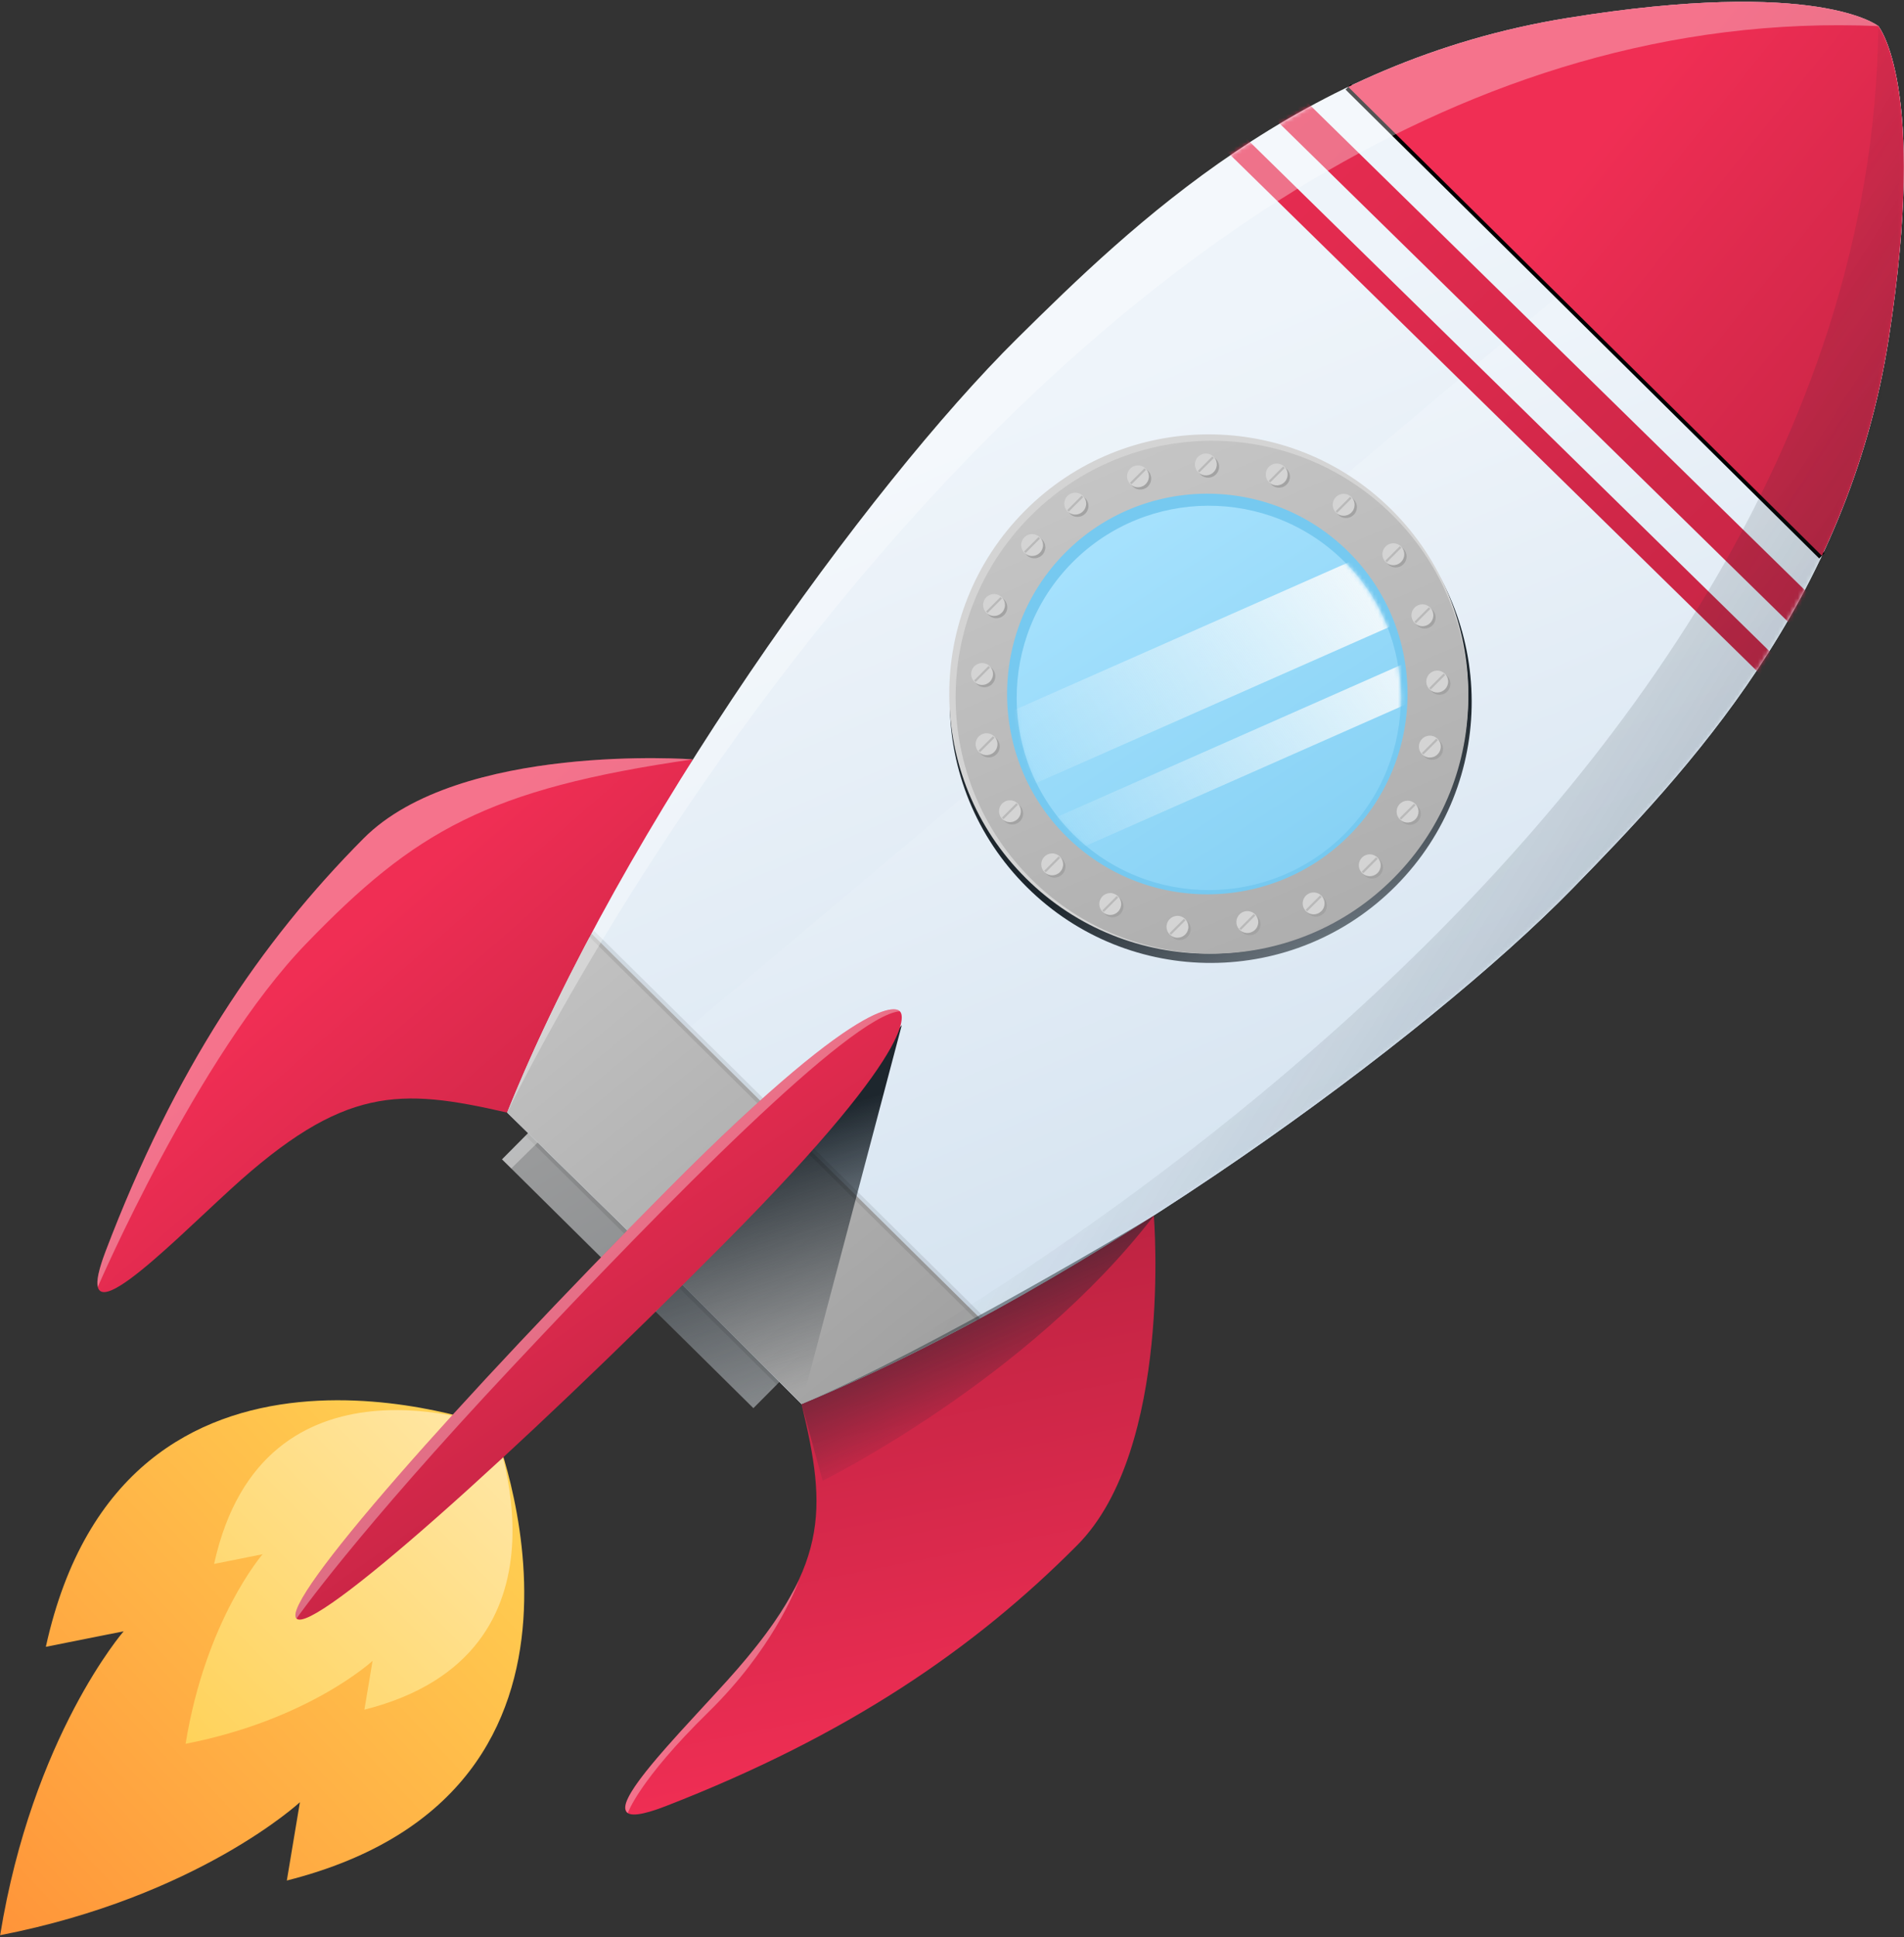 <svg width="476" height="484" viewBox="0 0 476 484" fill="none" xmlns="http://www.w3.org/2000/svg">
<rect x="0" y="0" width="476" height="484" fill="#333333" stroke="none"/>
<path d="M123.257 356.428C123.257 356.428 31.171 321.881 11.46 411.487L30.916 407.609C30.916 407.609 8.118 433.827 0.036 483.549C49.482 473.921 74.977 450.318 74.977 450.318L71.706 469.886C160.656 447.392 123.257 356.428 123.257 356.428Z" fill="url(#paint0_linear_1036_9)"/>
<path d="M123.257 356.428C123.257 356.428 65.817 334.878 53.523 390.772L65.658 388.352C65.658 388.352 51.438 404.707 46.397 435.721C77.24 429.715 93.141 414.992 93.141 414.992L91.101 427.197C146.586 413.168 123.257 356.428 123.257 356.428Z" fill="url(#paint1_linear_1036_9)"/>
<path d="M188.345 351.856L125.507 289.685L142.823 272.262L205.661 334.434L188.345 351.856Z" fill="url(#paint2_linear_1036_9)"/>
<path d="M173.196 189.737C173.196 189.737 114.834 185.426 90.889 209.508C65.051 235.493 43.651 267.29 26.371 312.737C17.151 336.988 41.499 311.922 57.65 297.158C85.927 271.31 99.865 271.834 126.787 278.002C126.787 278.002 141.302 248.298 173.196 189.737Z" fill="url(#paint3_linear_1036_9)"/>
<path opacity="0.33" d="M173.196 189.737C173.196 189.737 114.834 185.426 90.889 209.508C65.051 235.493 43.651 267.29 26.371 312.737C24.642 317.284 24.094 320.097 24.45 321.569C24.45 321.569 49.292 263.999 76.508 235.827C103.724 207.656 121.868 197.124 173.196 189.737Z" fill="white"/>
<path d="M288.459 303.778C288.459 303.778 293.271 361.971 269.338 386.065C243.512 412.063 211.824 433.681 166.424 451.303C142.197 460.707 167.113 436.203 181.775 419.963C207.44 391.534 206.798 377.632 200.391 350.824C200.391 350.824 230.036 336.092 288.459 303.778Z" fill="url(#paint4_linear_1036_9)"/>
<path d="M472.248 84.21C481.95 21.317 469.585 6.524 469.585 6.524C469.585 6.524 454.654 -5.689 391.703 4.519C325.214 15.3 283.012 56.182 254.274 84.602C217.093 121.372 155.773 205.981 126.788 278.002L163.779 314.221L200.39 350.822C272.326 321.297 356.607 259.405 393.145 221.999C421.386 193.088 462.001 150.638 472.248 84.21Z" fill="url(#paint5_linear_1036_9)"/>
<path d="M136.17 287.189L163.778 314.22L200.389 350.822C272.325 321.297 356.606 259.405 393.144 221.999C421.386 193.087 462.002 150.636 472.247 84.209C481.949 21.317 469.584 6.523 469.584 6.523" fill="url(#paint6_linear_1036_9)"/>
<path opacity="0.09" d="M132.023 283.128L195.008 345.442" stroke="black" stroke-width="1.892" stroke-miterlimit="10"/>
<path d="M126.788 278.001L163.779 314.22L200.39 350.822C214.929 344.854 229.973 337.551 245.024 329.407L147.875 233.288C139.841 248.374 132.647 263.446 126.788 278.001Z" fill="url(#paint7_linear_1036_9)"/>
<path d="M225.444 256.146L200.39 350.823L193.252 346.125L188.346 351.855L163.944 327.713L225.444 256.146Z" fill="url(#paint8_linear_1036_9)"/>
<path d="M337.064 21.72L455.469 138.869" stroke="black" stroke-width="1.892" stroke-miterlimit="10"/>
<path d="M469.584 6.524C469.584 6.524 454.653 -5.689 391.703 4.519C371.305 7.828 353.202 13.976 337.064 21.72L455.469 138.869C463.095 122.703 469.104 104.589 472.248 84.21C481.95 21.318 469.584 6.524 469.584 6.524Z" fill="url(#paint9_linear_1036_9)"/>
<mask id="mask0_1036_9" style="mask-type:luminance" maskUnits="userSpaceOnUse" x="126" y="0" width="350" height="351">
<path d="M472.248 84.21C481.95 21.317 469.585 6.524 469.585 6.524C469.585 6.524 454.654 -5.689 391.703 4.519C325.214 15.3 283.012 56.182 254.274 84.602C217.093 121.372 155.773 205.981 126.788 278.002L163.779 314.221L200.39 350.822C272.326 321.297 356.607 259.405 393.145 221.999C421.386 193.088 462.001 150.638 472.248 84.21Z" fill="white"/>
</mask>
<g mask="url(#mask0_1036_9)">
<path d="M455.96 164.14L313.413 24.509L319.425 18.37L461.974 158.001L455.96 164.14Z" fill="url(#paint10_linear_1036_9)"/>
</g>
<mask id="mask1_1036_9" style="mask-type:luminance" maskUnits="userSpaceOnUse" x="126" y="0" width="350" height="351">
<path d="M472.248 84.21C481.95 21.317 469.585 6.524 469.585 6.524C469.585 6.524 454.654 -5.689 391.703 4.519C325.214 15.3 283.012 56.182 254.274 84.602C217.093 121.372 155.773 205.981 126.788 278.002L163.779 314.221L200.39 350.822C272.326 321.297 356.607 259.405 393.145 221.999C421.386 193.088 462.001 150.638 472.248 84.21Z" fill="white"/>
</mask>
<g mask="url(#mask1_1036_9)">
<path d="M447.212 175.487L304.663 35.856L308.674 31.763L451.223 171.393L447.212 175.487Z" fill="url(#paint11_linear_1036_9)"/>
</g>
<path opacity="0.09" d="M147.862 233.283L245.023 329.409" stroke="black" stroke-width="1.892" stroke-miterlimit="10"/>
<path d="M224.94 252.682C224.94 252.682 219.516 244.282 167.093 297.03C114.668 349.778 69.96 400.306 74.126 404.428C78.292 408.55 128.555 363.518 180.979 310.771C233.403 258.022 224.94 252.682 224.94 252.682Z" fill="url(#paint12_linear_1036_9)"/>
<path opacity="0.33" d="M224.94 252.682C224.94 252.682 219.516 244.282 167.093 297.03C114.668 349.778 69.96 400.306 74.126 404.428C74.126 404.428 88.783 383.367 128.124 341.469C167.468 299.57 212.582 253.779 224.94 252.682Z" fill="white"/>
<path d="M349.005 221.311C374.377 195.727 374.206 154.422 348.622 129.05C323.04 103.678 281.735 103.85 256.361 129.433C230.989 155.017 231.162 196.322 256.744 221.694C282.328 247.064 323.635 246.893 349.005 221.311Z" fill="url(#paint13_linear_1036_9)"/>
<path d="M348.253 219.097C373.484 193.655 373.312 152.58 347.872 127.351C322.434 102.121 281.357 102.291 256.126 127.731C230.897 153.171 231.068 194.247 256.507 219.477C281.947 244.706 323.023 244.535 348.253 219.097Z" fill="#D4D4D4"/>
<path d="M348.486 219.33C373.406 194.202 373.238 153.629 348.11 128.71C322.983 103.79 282.411 103.959 257.491 129.086C232.57 154.214 232.74 194.785 257.866 219.705C282.993 244.626 323.565 244.458 348.486 219.33Z" fill="url(#paint14_linear_1036_9)"/>
<path d="M266.563 208.968C246.957 189.525 246.825 157.754 266.269 138.148C285.712 118.543 317.484 118.411 337.089 137.854C356.694 157.298 356.826 189.069 337.383 208.674C317.939 228.28 286.168 228.412 266.563 208.968Z" fill="#76C9F0"/>
<path d="M268.36 208.501C249.551 189.846 249.426 159.365 268.079 140.556C286.733 121.747 317.214 121.62 336.023 140.275C354.832 158.928 354.958 189.409 336.305 208.219C317.65 227.028 287.169 227.155 268.36 208.501Z" fill="url(#paint15_linear_1036_9)"/>
<mask id="mask2_1036_9" style="mask-type:luminance" maskUnits="userSpaceOnUse" x="254" y="126" width="97" height="97">
<path d="M268.36 208.501C249.551 189.846 249.426 159.365 268.079 140.556C286.733 121.747 317.214 121.62 336.023 140.275C354.832 158.928 354.958 189.409 336.305 208.219C317.65 227.028 287.169 227.155 268.36 208.501Z" fill="white"/>
</mask>
<g mask="url(#mask2_1036_9)">
<path d="M346.465 136.389L239.964 183.422L247.599 200.708L354.099 153.673L346.465 136.389Z" fill="url(#paint16_linear_1036_9)"/>
</g>
<mask id="mask3_1036_9" style="mask-type:luminance" maskUnits="userSpaceOnUse" x="254" y="126" width="97" height="97">
<path d="M268.36 208.501C249.551 189.846 249.426 159.365 268.079 140.556C286.733 121.747 317.214 121.62 336.023 140.275C354.832 158.928 354.958 189.409 336.305 208.219C317.65 227.028 287.169 227.155 268.36 208.501Z" fill="white"/>
</mask>
<g mask="url(#mask3_1036_9)">
<path d="M357.087 163.13L250.587 210.164L254.429 218.863L360.928 171.829L357.087 163.13Z" fill="url(#paint17_linear_1036_9)"/>
</g>
<path d="M261.277 137.328C261.587 135.849 260.641 134.398 259.163 134.088C257.683 133.777 256.233 134.724 255.922 136.202C255.612 137.681 256.558 139.132 258.036 139.442C259.516 139.754 260.966 138.806 261.277 137.328Z" fill="#A3A3A3"/>
<path d="M251.765 152.309C252.075 150.83 251.129 149.379 249.651 149.069C248.172 148.758 246.721 149.705 246.411 151.183C246.1 152.662 247.047 154.113 248.524 154.423C250.002 154.735 251.455 153.789 251.765 152.309Z" fill="#A3A3A3"/>
<path d="M272.058 126.981C272.369 125.502 271.423 124.051 269.945 123.741C268.465 123.43 267.014 124.377 266.704 125.855C266.394 127.334 267.34 128.785 268.818 129.095C270.296 129.407 271.747 128.461 272.058 126.981Z" fill="#A3A3A3"/>
<path d="M249.312 184.774C248.344 183.612 246.62 183.455 245.458 184.422C244.297 185.39 244.139 187.115 245.107 188.276C246.074 189.438 247.799 189.595 248.961 188.627C250.122 187.66 250.28 185.935 249.312 184.774Z" fill="#A3A3A3"/>
<path d="M255.164 201.527C254.196 200.366 252.471 200.208 251.31 201.176C250.148 202.144 249.991 203.869 250.958 205.03C251.926 206.191 253.651 206.349 254.812 205.381C255.974 204.414 256.131 202.689 255.164 201.527Z" fill="#A3A3A3"/>
<path d="M248.201 167.238C247.233 166.076 245.508 165.919 244.347 166.887C243.185 167.854 243.028 169.579 243.995 170.74C244.963 171.902 246.688 172.059 247.849 171.092C249.011 170.124 249.168 168.398 248.201 167.238Z" fill="#A3A3A3"/>
<path d="M278.05 223.726C276.54 223.775 275.354 225.039 275.403 226.549C275.451 228.058 276.716 229.244 278.225 229.196C279.735 229.147 280.921 227.883 280.872 226.373C280.822 224.863 279.559 223.678 278.05 223.726Z" fill="#A3A3A3"/>
<path d="M294.859 229.415C293.349 229.463 292.163 230.727 292.212 232.237C292.26 233.747 293.523 234.933 295.035 234.884C296.544 234.836 297.73 233.571 297.681 232.061C297.633 230.552 296.369 229.366 294.859 229.415Z" fill="#A3A3A3"/>
<path d="M263.537 213.818C262.027 213.866 260.842 215.131 260.89 216.64C260.939 218.15 262.203 219.336 263.713 219.287C265.222 219.239 266.408 217.975 266.36 216.465C266.311 214.955 265.048 213.769 263.537 213.818Z" fill="#A3A3A3"/>
<path d="M326.783 224.681C325.883 225.895 326.139 227.61 327.355 228.508C328.57 229.406 330.284 229.15 331.182 227.935C332.081 226.721 331.824 225.007 330.61 224.109C329.395 223.209 327.681 223.465 326.783 224.681Z" fill="#A3A3A3"/>
<path d="M340.819 215.155C339.92 216.369 340.177 218.084 341.392 218.982C342.606 219.881 344.32 219.624 345.218 218.409C346.118 217.195 345.86 215.481 344.646 214.583C343.431 213.685 341.719 213.941 340.819 215.155Z" fill="#A3A3A3"/>
<path d="M310.208 229.339C309.308 230.553 309.566 232.267 310.78 233.165C311.995 234.065 313.709 233.807 314.607 232.593C315.506 231.379 315.249 229.664 314.034 228.766C312.818 227.867 311.106 228.124 310.208 229.339Z" fill="#A3A3A3"/>
<path d="M355.38 187.781C355.742 189.249 357.226 190.144 358.692 189.782C360.159 189.42 361.054 187.936 360.692 186.468C360.33 185.001 358.846 184.106 357.38 184.468C355.913 184.831 355.018 186.314 355.38 187.781Z" fill="#A3A3A3"/>
<path d="M357.222 171.529C357.584 172.996 359.068 173.891 360.534 173.529C362.001 173.167 362.896 171.683 362.534 170.217C362.172 168.75 360.688 167.855 359.222 168.217C357.755 168.579 356.86 170.061 357.222 171.529Z" fill="#A3A3A3"/>
<path d="M349.811 204.032C350.173 205.5 351.657 206.395 353.123 206.033C354.59 205.671 355.485 204.187 355.123 202.719C354.761 201.252 353.277 200.357 351.811 200.719C350.344 201.082 349.449 202.566 349.811 204.032Z" fill="#A3A3A3"/>
<path d="M347.797 141.56C349.176 142.177 350.795 141.557 351.411 140.178C352.028 138.798 351.408 137.18 350.029 136.563C348.649 135.947 347.031 136.566 346.414 137.946C345.798 139.327 346.417 140.944 347.797 141.56Z" fill="#A3A3A3"/>
<path d="M335.374 129.208C336.753 129.824 338.372 129.205 338.989 127.826C339.605 126.446 338.986 124.827 337.606 124.211C336.227 123.595 334.608 124.212 333.991 125.593C333.375 126.974 333.994 128.592 335.374 129.208Z" fill="#A3A3A3"/>
<path d="M355.061 156.814C356.44 157.43 358.059 156.812 358.675 155.431C359.291 154.052 358.672 152.433 357.293 151.817C355.913 151.2 354.294 151.82 353.678 153.199C353.062 154.579 353.681 156.197 355.061 156.814Z" fill="#A3A3A3"/>
<path d="M303.309 119.05C304.647 118.351 305.167 116.697 304.467 115.358C303.768 114.02 302.114 113.5 300.775 114.2C299.437 114.9 298.917 116.553 299.617 117.892C300.317 119.232 301.969 119.75 303.309 119.05Z" fill="#A3A3A3"/>
<path d="M286.338 122.02C287.677 121.32 288.196 119.667 287.497 118.328C286.797 116.99 285.143 116.47 283.805 117.17C282.466 117.869 281.947 119.523 282.646 120.862C283.346 122.202 284.998 122.721 286.338 122.02Z" fill="#A3A3A3"/>
<path d="M321.016 121.553C322.355 120.854 322.874 119.2 322.175 117.862C321.475 116.521 319.822 116.004 318.483 116.703C317.144 117.403 316.625 119.056 317.325 120.395C318.024 121.735 319.678 122.255 321.016 121.553Z" fill="#A3A3A3"/>
<path d="M260.702 136.753C261.012 135.274 260.066 133.823 258.588 133.513C257.108 133.202 255.657 134.149 255.347 135.627C255.037 137.106 255.983 138.557 257.461 138.867C258.94 139.178 260.391 138.231 260.702 136.753Z" fill="#D4D4D4"/>
<path d="M251.189 151.734C251.5 150.255 250.553 148.804 249.075 148.494C247.596 148.183 246.145 149.13 245.835 150.607C245.524 152.087 246.471 153.538 247.949 153.848C249.427 154.16 250.879 153.214 251.189 151.734Z" fill="#D4D4D4"/>
<path d="M271.483 126.406C271.794 124.928 270.847 123.476 269.369 123.165C267.89 122.855 266.439 123.801 266.129 125.279C265.818 126.759 266.765 128.209 268.243 128.52C269.721 128.832 271.171 127.885 271.483 126.406Z" fill="#D4D4D4"/>
<path d="M248.737 184.198C247.769 183.037 246.044 182.879 244.883 183.847C243.721 184.815 243.564 186.539 244.532 187.701C245.499 188.862 247.224 189.02 248.385 188.052C249.547 187.086 249.704 185.36 248.737 184.198Z" fill="#D4D4D4"/>
<path d="M254.588 200.952C253.621 199.791 251.896 199.633 250.734 200.601C249.573 201.569 249.416 203.293 250.383 204.455C251.351 205.616 253.076 205.774 254.237 204.806C255.398 203.838 255.556 202.114 254.588 200.952Z" fill="#D4D4D4"/>
<path d="M247.625 166.663C246.658 165.501 244.933 165.344 243.772 166.311C242.61 167.279 242.453 169.004 243.42 170.165C244.388 171.327 246.113 171.484 247.274 170.517C248.436 169.549 248.593 167.824 247.625 166.663Z" fill="#D4D4D4"/>
<path d="M277.475 223.15C275.965 223.199 274.78 224.462 274.828 225.973C274.877 227.483 276.141 228.668 277.651 228.62C279.16 228.572 280.346 227.307 280.298 225.797C280.248 224.288 278.985 223.102 277.475 223.15Z" fill="#D4D4D4"/>
<path d="M294.283 228.839C292.773 228.888 291.588 230.152 291.636 231.662C291.685 233.172 292.949 234.357 294.459 234.309C295.969 234.26 297.154 232.998 297.106 231.486C297.057 229.977 295.793 228.791 294.283 228.839Z" fill="#D4D4D4"/>
<path d="M262.962 213.244C261.452 213.292 260.266 214.557 260.315 216.066C260.363 217.576 261.628 218.762 263.138 218.713C264.647 218.665 265.833 217.4 265.785 215.891C265.736 214.379 264.473 213.194 262.962 213.244Z" fill="#D4D4D4"/>
<path d="M326.208 224.106C325.308 225.32 325.566 227.034 326.78 227.932C327.995 228.832 329.709 228.574 330.607 227.36C331.506 226.146 331.249 224.431 330.034 223.533C328.82 222.634 327.106 222.89 326.208 224.106Z" fill="#D4D4D4"/>
<path d="M340.244 214.58C339.344 215.794 339.602 217.508 340.816 218.406C342.031 219.306 343.745 219.048 344.643 217.834C345.542 216.62 345.285 214.905 344.07 214.007C342.856 213.109 341.143 213.365 340.244 214.58Z" fill="#D4D4D4"/>
<path d="M309.631 228.764C308.731 229.978 308.989 231.693 310.203 232.591C311.417 233.49 313.132 233.233 314.03 232.018C314.929 230.804 314.672 229.09 313.457 228.192C312.244 227.292 310.53 227.548 309.631 228.764Z" fill="#D4D4D4"/>
<path d="M354.805 187.206C355.167 188.673 356.651 189.568 358.117 189.206C359.584 188.845 360.479 187.361 360.118 185.893C359.756 184.426 358.272 183.531 356.806 183.893C355.338 184.256 354.444 185.739 354.805 187.206Z" fill="#D4D4D4"/>
<path d="M356.646 170.954C357.008 172.421 358.492 173.316 359.958 172.954C361.425 172.592 362.32 171.108 361.958 169.642C361.596 168.175 360.112 167.28 358.647 167.642C357.181 168.004 356.284 169.486 356.646 170.954Z" fill="#D4D4D4"/>
<path d="M349.236 203.458C349.598 204.925 351.082 205.82 352.547 205.458C354.015 205.096 354.91 203.612 354.548 202.145C354.186 200.677 352.702 199.782 351.236 200.144C349.769 200.508 348.874 201.992 349.236 203.458Z" fill="#D4D4D4"/>
<path d="M347.222 140.985C348.601 141.601 350.22 140.982 350.836 139.602C351.453 138.223 350.833 136.604 349.454 135.988C348.074 135.371 346.455 135.991 345.839 137.37C345.223 138.751 345.842 140.368 347.222 140.985Z" fill="#D4D4D4"/>
<path d="M334.798 128.633C336.178 129.249 337.797 128.631 338.413 127.25C339.029 125.871 338.41 124.252 337.03 123.636C335.651 123.019 334.032 123.637 333.416 125.018C332.799 126.399 333.419 128.017 334.798 128.633Z" fill="#D4D4D4"/>
<path d="M354.486 156.239C355.865 156.855 357.484 156.236 358.1 154.856C358.717 153.477 358.099 151.858 356.718 151.241C355.338 150.625 353.72 151.244 353.103 152.624C352.487 154.003 353.106 155.622 354.486 156.239Z" fill="#D4D4D4"/>
<path d="M302.734 118.475C304.072 117.775 304.592 116.122 303.892 114.783C303.192 113.445 301.539 112.925 300.2 113.625C298.862 114.324 298.342 115.978 299.042 117.317C299.741 118.657 301.393 119.175 302.734 118.475Z" fill="#D4D4D4"/>
<path d="M285.763 121.446C287.102 120.747 287.621 119.093 286.921 117.754C286.222 116.416 284.568 115.896 283.23 116.596C281.891 117.296 281.371 118.949 282.071 120.288C282.771 121.626 284.423 122.146 285.763 121.446Z" fill="#D4D4D4"/>
<path d="M320.442 120.978C321.78 120.279 322.3 118.625 321.6 117.287C320.9 115.948 319.247 115.429 317.908 116.128C316.57 116.828 316.05 118.481 316.75 119.82C317.449 121.16 319.103 121.678 320.442 120.978Z" fill="#D4D4D4"/>
<path d="M259.631 134.192L256.02 137.803L256.406 138.19L260.018 134.578L259.631 134.192Z" fill="#B9B9B9"/>
<path d="M250.121 149.174L246.509 152.786L246.896 153.172L250.507 149.561L250.121 149.174Z" fill="#B9B9B9"/>
<path d="M270.413 123.845L266.802 127.457L267.188 127.844L270.8 124.232L270.413 123.845Z" fill="#B9B9B9"/>
<path d="M248.243 183.952L244.631 187.564L245.018 187.951L248.63 184.339L248.243 183.952Z" fill="#B9B9B9"/>
<path d="M254.093 200.695L250.481 204.307L250.868 204.693L254.48 201.082L254.093 200.695Z" fill="#B9B9B9"/>
<path d="M247.131 166.415L243.519 170.027L243.906 170.413L247.517 166.802L247.131 166.415Z" fill="#B9B9B9"/>
<path d="M279.17 223.887L275.559 227.499L275.945 227.886L279.557 224.274L279.17 223.887Z" fill="#B9B9B9"/>
<path d="M295.979 229.575L292.368 233.187L292.754 233.573L296.366 229.961L295.979 229.575Z" fill="#B9B9B9"/>
<path d="M264.658 213.98L261.046 217.591L261.433 217.978L265.045 214.366L264.658 213.98Z" fill="#B9B9B9"/>
<path d="M330.015 223.736L326.403 227.347L326.79 227.734L330.402 224.122L330.015 223.736Z" fill="#B9B9B9"/>
<path d="M344.048 214.197L340.437 217.809L340.823 218.195L344.435 214.584L344.048 214.197Z" fill="#B9B9B9"/>
<path d="M313.439 228.392L309.828 232.003L310.214 232.39L313.826 228.778L313.439 228.392Z" fill="#B9B9B9"/>
<path d="M359.07 184.553L355.458 188.165L355.845 188.551L359.456 184.939L359.07 184.553Z" fill="#B9B9B9"/>
<path d="M360.911 168.299L357.299 171.911L357.686 172.297L361.297 168.686L360.911 168.299Z" fill="#B9B9B9"/>
<path d="M353.501 200.814L349.89 204.425L350.276 204.812L353.888 201.2L353.501 200.814Z" fill="#B9B9B9"/>
<path d="M349.946 136.489L346.334 140.101L346.721 140.488L350.333 136.876L349.946 136.489Z" fill="#B9B9B9"/>
<path d="M337.523 124.138L333.911 127.75L334.298 128.136L337.909 124.524L337.523 124.138Z" fill="#B9B9B9"/>
<path d="M357.21 151.743L353.598 155.355L353.985 155.742L357.596 152.13L357.21 151.743Z" fill="#B9B9B9"/>
<path d="M303.073 114.054L299.461 117.666L299.847 118.052L303.459 114.44L303.073 114.054Z" fill="#B9B9B9"/>
<path d="M286.103 117.022L282.492 120.634L282.878 121.02L286.49 117.409L286.103 117.022Z" fill="#B9B9B9"/>
<path d="M320.782 116.556L317.17 120.168L317.556 120.555L321.168 116.943L320.782 116.556Z" fill="#B9B9B9"/>
<path opacity="0.33" d="M469.585 6.524C469.585 6.524 454.654 -5.689 391.703 4.519C325.214 15.3 283.012 56.182 254.274 84.602C217.093 121.372 155.773 205.981 126.788 278.002C126.788 278.002 260.575 -2.673 469.585 6.524Z" fill="white"/>
<path opacity="0.33" d="M134.447 285.451L127.828 291.953L125.507 289.685L132.023 283.128L134.447 285.451Z" fill="white"/>
<g opacity="0.48">
<mask id="mask4_1036_9" style="mask-type:luminance" maskUnits="userSpaceOnUse" x="126" y="0" width="350" height="351">
<path d="M472.248 84.21C481.95 21.317 469.585 6.524 469.585 6.524C469.585 6.524 454.654 -5.689 391.703 4.519C325.214 15.3 283.012 56.182 254.274 84.602C224.608 113.94 179.578 173.73 147.862 233.283C139.828 248.372 132.647 263.444 126.788 278.002L163.779 314.221L200.39 350.822C272.326 321.297 356.607 259.405 393.145 221.999C421.386 193.088 462.001 150.638 472.248 84.21Z" fill="white"/>
</mask>
<g mask="url(#mask4_1036_9)">
<path d="M200.39 350.822C200.39 350.822 467.31 215.543 469.584 6.523L544.912 39.583L295.62 423.476C295.62 423.476 245.367 404.605 200.39 350.822Z" fill="url(#paint18_linear_1036_9)"/>
</g>
</g>
<path d="M200.39 350.822L205.661 369.998C205.661 369.998 256.994 344.691 288.459 303.776C288.459 303.776 231.64 337.854 200.39 350.822Z" fill="url(#paint19_linear_1036_9)"/>
<path opacity="0.33" d="M177.136 427.773C192.917 412.316 198.836 397.38 199.87 394.527C199.634 395.127 199.101 396.305 197.944 398.249C194.425 404.714 189.21 411.727 181.775 419.963C172.3 430.458 158.558 444.394 156.551 450.409C156.177 451.687 156.365 452.508 156.94 453.029C156.945 453.032 156.946 453.036 156.951 453.038C156.96 453.001 159.628 444.923 177.136 427.773Z" fill="white"/>
<defs>
<linearGradient id="paint0_linear_1036_9" x1="-34.801" y1="509.875" x2="121.526" y2="362.625" gradientUnits="userSpaceOnUse">
<stop stop-color="#FF8533"/>
<stop offset="0.996" stop-color="#FFD052"/>
</linearGradient>
<linearGradient id="paint1_linear_1036_9" x1="36.645" y1="443.161" x2="133.004" y2="348.356" gradientUnits="userSpaceOnUse">
<stop offset="0.004" stop-color="#FFD052"/>
<stop offset="1" stop-color="#FFE9AE"/>
</linearGradient>
<linearGradient id="paint2_linear_1036_9" x1="216.589" y1="395.431" x2="126.383" y2="247.98" gradientUnits="userSpaceOnUse">
<stop stop-color="#767B7F"/>
<stop offset="1" stop-color="#A3A3A3"/>
</linearGradient>
<linearGradient id="paint3_linear_1036_9" x1="82.026" y1="236.639" x2="226.577" y2="401.841" gradientUnits="userSpaceOnUse">
<stop offset="0.004" stop-color="#F02E54"/>
<stop offset="1" stop-color="#8F1931"/>
</linearGradient>
<linearGradient id="paint4_linear_1036_9" x1="235.038" y1="441.687" x2="188.581" y2="207.582" gradientUnits="userSpaceOnUse">
<stop offset="0.004" stop-color="#F02E54"/>
<stop offset="1" stop-color="#8F1931"/>
</linearGradient>
<linearGradient id="paint5_linear_1036_9" x1="277.427" y1="92.779" x2="384.368" y2="345.351" gradientUnits="userSpaceOnUse">
<stop offset="0.004" stop-color="#EEF4FA"/>
<stop offset="1" stop-color="#CDDEED"/>
</linearGradient>
<linearGradient id="paint6_linear_1036_9" x1="292.03" y1="120.782" x2="382.754" y2="335.055" gradientUnits="userSpaceOnUse">
<stop offset="0.004" stop-color="#EEF4FA"/>
<stop offset="1" stop-color="#CDDEED"/>
</linearGradient>
<linearGradient id="paint7_linear_1036_9" x1="121.414" y1="224.135" x2="217.936" y2="343.225" gradientUnits="userSpaceOnUse">
<stop stop-color="#C7C7C7"/>
<stop offset="1" stop-color="#A3A3A3"/>
</linearGradient>
<linearGradient id="paint8_linear_1036_9" x1="191.628" y1="282.476" x2="211.379" y2="343.375" gradientUnits="userSpaceOnUse">
<stop stop-color="#1D262D"/>
<stop offset="1" stop-color="#1D262D" stop-opacity="0"/>
</linearGradient>
<linearGradient id="paint9_linear_1036_9" x1="405.158" y1="26.685" x2="604.741" y2="186.757" gradientUnits="userSpaceOnUse">
<stop offset="0.004" stop-color="#F02E54"/>
<stop offset="1" stop-color="#8F1931"/>
</linearGradient>
<linearGradient id="paint10_linear_1036_9" x1="660.003" y1="373.609" x2="290.518" y2="-9.505" gradientUnits="userSpaceOnUse">
<stop stop-color="#8F1931"/>
<stop offset="0.996" stop-color="#F02E54"/>
</linearGradient>
<linearGradient id="paint11_linear_1036_9" x1="648.772" y1="384.442" x2="279.287" y2="1.329" gradientUnits="userSpaceOnUse">
<stop stop-color="#8F1931"/>
<stop offset="0.996" stop-color="#F02E54"/>
</linearGradient>
<linearGradient id="paint12_linear_1036_9" x1="118.833" y1="284.622" x2="231.995" y2="446.486" gradientUnits="userSpaceOnUse">
<stop offset="0.004" stop-color="#F02E54"/>
<stop offset="1" stop-color="#8F1931"/>
</linearGradient>
<linearGradient id="paint13_linear_1036_9" x1="315.203" y1="201.583" x2="356.062" y2="287.132" gradientUnits="userSpaceOnUse">
<stop stop-color="#1D262D"/>
<stop offset="0.677" stop-color="#1D262D" stop-opacity="0.323"/>
<stop offset="1" stop-color="#1D262D" stop-opacity="0"/>
</linearGradient>
<linearGradient id="paint14_linear_1036_9" x1="273.273" y1="104.693" x2="353.531" y2="292.448" gradientUnits="userSpaceOnUse">
<stop stop-color="#C7C7C7"/>
<stop offset="1" stop-color="#A3A3A3"/>
</linearGradient>
<linearGradient id="paint15_linear_1036_9" x1="263.714" y1="115.586" x2="358.565" y2="260.537" gradientUnits="userSpaceOnUse">
<stop stop-color="#ADE5FF"/>
<stop offset="1" stop-color="#76C9F0"/>
</linearGradient>
<linearGradient id="paint16_linear_1036_9" x1="348.53" y1="134.447" x2="247.135" y2="201.587" gradientUnits="userSpaceOnUse">
<stop stop-color="#F9FBFC"/>
<stop offset="1" stop-color="#F9FBFC" stop-opacity="0"/>
</linearGradient>
<linearGradient id="paint17_linear_1036_9" x1="361.524" y1="154.07" x2="260.128" y2="221.21" gradientUnits="userSpaceOnUse">
<stop stop-color="#F9FBFC"/>
<stop offset="1" stop-color="#F9FBFC" stop-opacity="0"/>
</linearGradient>
<linearGradient id="paint18_linear_1036_9" x1="544.506" y1="310.634" x2="325.822" y2="174.076" gradientUnits="userSpaceOnUse">
<stop stop-color="#1D262D"/>
<stop offset="1" stop-color="#1D262D" stop-opacity="0"/>
</linearGradient>
<linearGradient id="paint19_linear_1036_9" x1="231.616" y1="302.289" x2="254.251" y2="352.996" gradientUnits="userSpaceOnUse">
<stop stop-color="#1D262D"/>
<stop offset="1" stop-color="#1D262D" stop-opacity="0"/>
</linearGradient>
</defs>
</svg>
